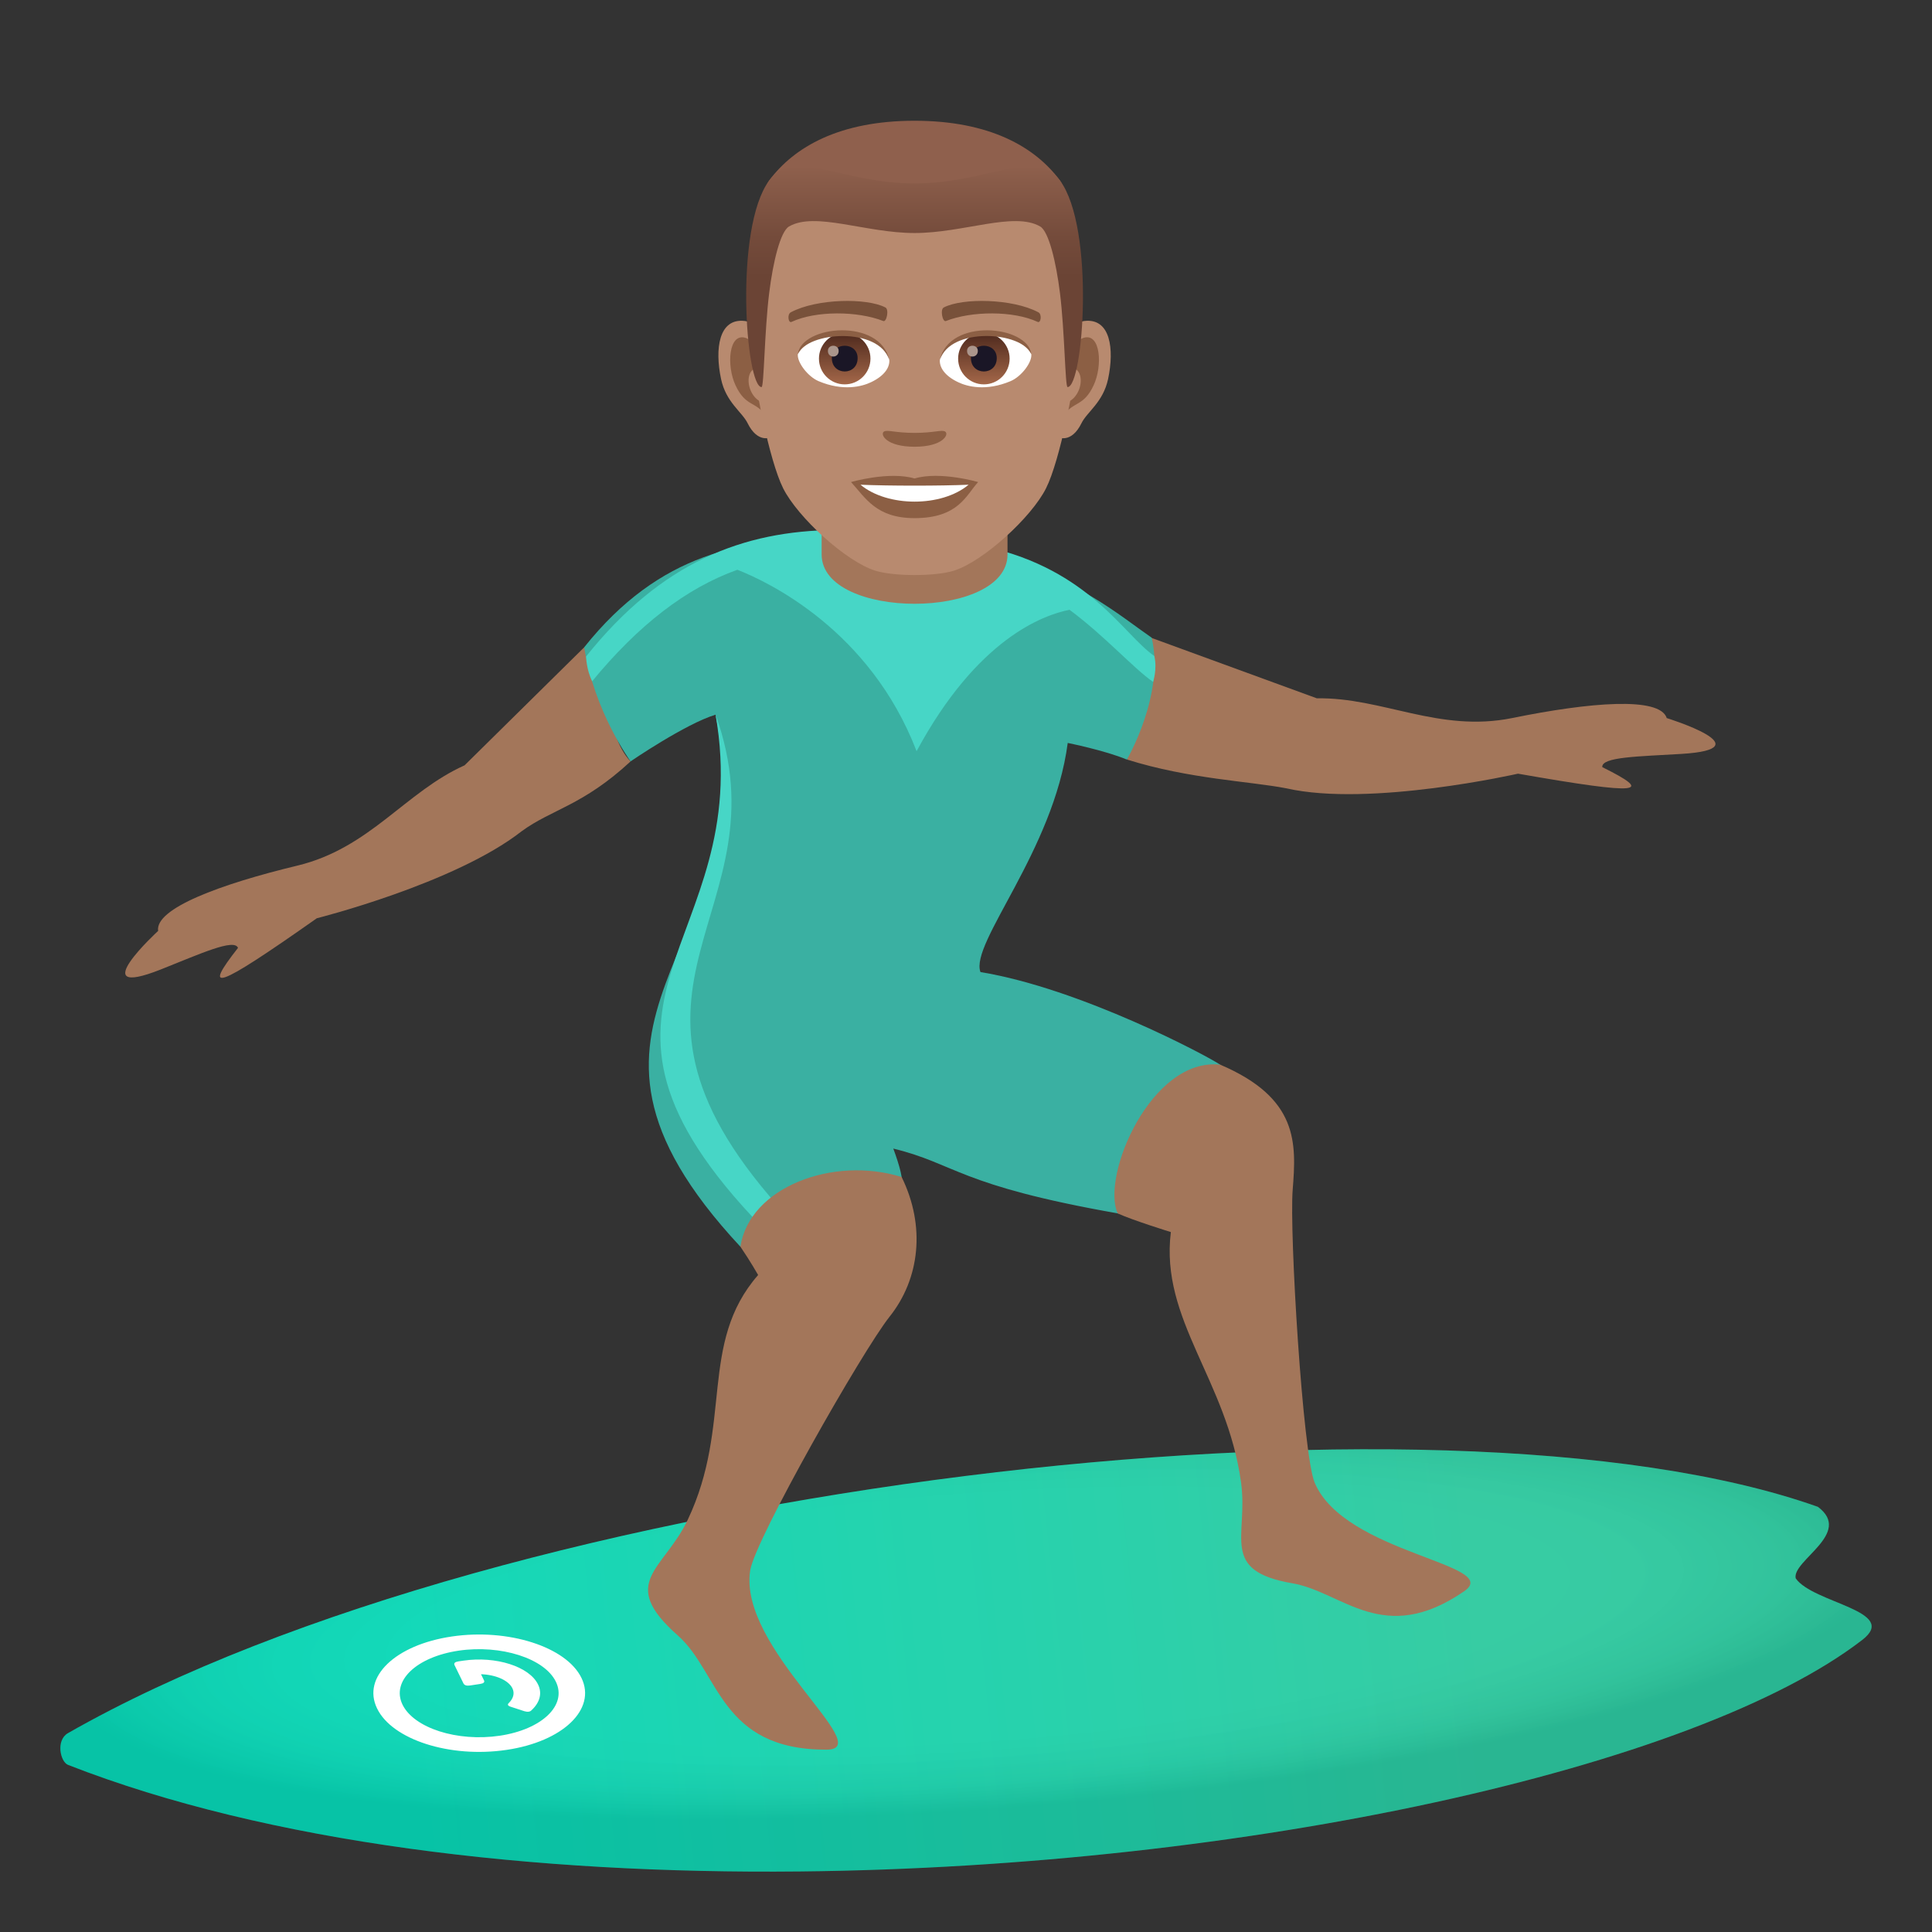 <?xml version="1.0" encoding="utf-8"?>
<!-- Generator: Adobe Illustrator 15.0.0, SVG Export Plug-In . SVG Version: 6.00 Build 0)  -->
<!DOCTYPE svg PUBLIC "-//W3C//DTD SVG 1.1//EN" "http://www.w3.org/Graphics/SVG/1.1/DTD/svg11.dtd">
<svg version="1.1" id="Layer_1" xmlns:x="http://ns.adobe.com/Extensibility/1.0/" xmlns:i="http://ns.adobe.com/AdobeIllustrator/10.0/" xmlns:graph="http://ns.adobe.com/Graphs/1.0/"
	 xmlns="http://www.w3.org/2000/svg" xmlns:xlink="http://www.w3.org/1999/xlink" xmlns:a="http://ns.adobe.com/AdobeSVGViewerExtensions/3.0/"
	 x="0px" y="0px" width="64px" height="64px" viewBox="0 0 64 64" enable-background="new 0 0 64 64" xml:space="preserve">
<rect x="0" y="0" width="64" height="64" fill="#333333" stroke="none"/>
<linearGradient id="SVGID_1_" gradientUnits="userSpaceOnUse" x1="69.522" y1="-137.31" x2="105.125" y2="-133.596" gradientTransform="matrix(1 0 0 -1 -56 -80)">
	<stop  offset="0" style="stop-color:#00D6B3"/>
	<stop  offset="1" style="stop-color:#27C89C"/>
	<a:midPointStop  offset="0" style="stop-color:#00D6B3"/>
	<a:midPointStop  offset="0.5" style="stop-color:#00D6B3"/>
	<a:midPointStop  offset="1" style="stop-color:#27C89C"/>
</linearGradient>
<path fill="url(#SVGID_1_)" d="M59.484,52.283c-0.125-0.59,1.908-1.492,0.736-2.367c-12.521-4.449-43.479-0.775-57.967,7.496
	c-0.412,0.236-0.256,0.953,0.004,1.053c6.645,2.596,15.418,3.621,24.252,3.529c14.731-0.15,29.641-3.404,35.176-7.666
	C62.945,53.361,60.055,53.113,59.484,52.283z"/>
<radialGradient id="SVGID_2_" cx="60.943" cy="-1581.18" r="30.214" gradientTransform="matrix(1 -0.07 -0.015 -0.21 -52.268 -274.207)" gradientUnits="userSpaceOnUse">
	<stop  offset="0.632" style="stop-color:#FFFFFF;stop-opacity:0.3"/>
	<stop  offset="0.713" style="stop-color:#E5E5E6;stop-opacity:0.328"/>
	<stop  offset="0.859" style="stop-color:#A3A1A7;stop-opacity:0.388"/>
	<stop  offset="1" style="stop-color:#393644;stop-opacity:0.475"/>
	<a:midPointStop  offset="0.632" style="stop-color:#FFFFFF;stop-opacity:0.3"/>
	<a:midPointStop  offset="0.5" style="stop-color:#FFFFFF;stop-opacity:0.3"/>
	<a:midPointStop  offset="0.713" style="stop-color:#E5E5E6;stop-opacity:0.328"/>
	<a:midPointStop  offset="0.5" style="stop-color:#E5E5E6;stop-opacity:0.328"/>
	<a:midPointStop  offset="0.859" style="stop-color:#A3A1A7;stop-opacity:0.388"/>
	<a:midPointStop  offset="0.5" style="stop-color:#A3A1A7;stop-opacity:0.388"/>
	<a:midPointStop  offset="1" style="stop-color:#393644;stop-opacity:0.475"/>
</radialGradient>
<path opacity="0.25" fill="url(#SVGID_2_)" enable-background="new    " d="M59.484,52.283c-0.125-0.59,1.908-1.492,0.736-2.367
	c-12.521-4.449-43.479-0.775-57.967,7.496c-0.412,0.236-0.256,0.953,0.004,1.053c6.645,2.596,15.418,3.621,24.252,3.529
	c14.731-0.15,29.641-3.404,35.176-7.666C62.945,53.361,60.055,53.113,59.484,52.283z"/>
<path id="Shape_11_" fill="#FFFFFF" d="M13.333,56.467c-0.375-0.777,0.449-1.576,1.861-1.787c1.396-0.205,2.846,0.254,3.221,1.031
	c0.377,0.779-0.463,1.578-1.859,1.787C15.144,57.707,13.712,57.244,13.333,56.467z M12.49,56.592
	c0.498,1.037,2.416,1.654,4.291,1.375c1.863-0.275,2.982-1.344,2.482-2.381c-0.502-1.037-2.434-1.65-4.295-1.375
	C13.089,54.488,11.986,55.557,12.49,56.592z"/>
<path id="Combined-Shape_11_" fill="#FFFFFF" d="M16.033,55.664c0.029,0.061-0.012,0.102-0.127,0.119l-0.336,0.051
	c-0.113,0.016-0.186-0.008-0.217-0.068l-0.297-0.609c-0.027-0.063,0.014-0.104,0.129-0.121l0.166-0.025
	c1.074-0.158,2.186,0.195,2.473,0.791c0.143,0.291,0.059,0.596-0.215,0.85c-0.047,0.055-0.129,0.066-0.236,0.035l-0.447-0.146
	c-0.107-0.033-0.129-0.076-0.064-0.133c0.141-0.143,0.193-0.314,0.113-0.48c-0.131-0.27-0.564-0.453-1.041-0.467L16.033,55.664z"/>
<path fill="#A3765A" d="M55.213,23.787c-0.229-0.719-2.551-0.525-5.123,0c-2.424,0.49-4.305-0.693-6.467-0.654l-5.5-2.01
	c-0.354,1.203-0.422,2.842-0.793,4.037c2.08,0.652,4.064,0.717,5.285,0.955c2.766,0.629,7.67-0.486,7.67-0.486
	c4.16,0.729,4.488,0.625,2.793-0.217c-0.033-0.342,1.215-0.352,2.625-0.438C58.492,24.803,55.213,23.787,55.213,23.787z"/>
<path fill="#A3765A" d="M5.238,30.838c-0.111-0.744,2.066-1.551,4.615-2.164c2.404-0.58,3.57-2.439,5.537-3.322l3.963-3.91
	c0.854,0.938,0.666,2.861,1.535,3.781c-1.584,1.467-2.617,1.586-3.609,2.314c-2.217,1.736-6.783,2.881-6.783,2.881
	C7.07,32.83,6.73,32.875,7.884,31.4c-0.123-0.322-1.254,0.197-2.563,0.717C2.732,33.139,5.238,30.838,5.238,30.838z"/>
<path fill="#3AB0A2" d="M40.422,35.271c-0.432-0.297-4.637-2.529-7.943-3.07c-0.357-0.957,2.422-4.016,2.891-7.59
	c0,0,1.229,0.246,1.959,0.551c0,0,1.264-2.156,0.822-4.037c-1.021-0.703-2.6-2.07-5.006-2.561c-1-0.203-4.389-0.758-5.489-0.748
	c-3.043,0.027-5.799,0.486-8.303,3.625c0.328,2.127,1.535,3.781,1.535,3.781s1.82-1.246,2.816-1.547
	c1.623,7.969-6.326,9.947,0.82,17.621c5.068-1.355,5.953-0.83,5.068-3.248c2.096,0.512,2.129,1.211,7.43,2.146
	C38.484,40.453,41.408,35.949,40.422,35.271z"/>
<path fill="#47D6C6" d="M23.705,23.676c1.34,7.707-5.795,9.4,1.537,16.969c0.236-0.064,0.324-0.625,0.543-0.682
	C19.251,32.615,26.082,30.289,23.705,23.676z"/>
<path fill="#A3765A" d="M42.822,39.412c0.123-1.549,0.195-3.035-2.4-4.143c-2.277-0.254-3.957,3.678-3.398,4.926
	c0.498,0.229,1.762,0.619,1.762,0.619c-0.359,2.912,1.859,4.891,2.326,8.297c0.244,1.793-0.73,2.92,1.701,3.338
	c1.668,0.287,3.008,2.111,5.691,0.262c1.301-0.896-3.961-1.24-4.953-3.594C43.156,48.182,42.709,40.809,42.822,39.412z"/>
<path fill="#A3765A" d="M29.47,43.615c0.996-1.25,1.201-2.99,0.398-4.625c-2.27-0.707-5.039,0.336-5.342,2.307
	c0.33,0.482,0.588,0.939,0.588,0.939c-1.982,2.271-0.828,4.936-2.332,8.109c-0.793,1.67-2.334,2.063-0.324,3.836
	c1.375,1.217,1.398,3.791,4.924,3.779c1.707-0.008-2.947-3.363-2.529-5.947C25.021,50.986,28.576,44.736,29.47,43.615z"/>
<path fill="#47D6C6" d="M38.238,21.73c-1.02-0.699-2.139-2.854-5.576-3.619c-0.996-0.223-3.899-0.563-4.997-0.555
	c-3.043,0.029-5.746,1.053-8.25,4.191c0,0,0.008,0.436,0.201,0.82c1.533-1.861,3.111-3.084,4.811-3.693
	c1.01,0.396,4.393,1.992,5.936,6.01c2.008-3.723,4.188-4.51,5.067-4.684c1.172,0.871,2.125,1.945,2.768,2.389
	C38.195,22.59,38.342,22.176,38.238,21.73z"/>
<path fill="#A3765A" d="M27.218,18.369c0,2.176,6.157,2.176,6.157,0c0-0.74,0-2.406,0-2.406h-6.157
	C27.218,15.963,27.218,17.629,27.218,18.369z"/>
<path id="Path_1808_" fill="#B88A6F" d="M35.92,10.633c-0.871,0.105-1.5,3.016-0.951,3.783c0.076,0.107,0.525,0.279,0.857-0.398
	c0.184-0.375,0.715-0.689,0.881-1.463C36.918,11.563,36.787,10.529,35.92,10.633z"/>
<path id="Path_1807_" fill="#B88A6F" d="M24.673,10.633c0.871,0.105,1.498,3.016,0.951,3.783c-0.076,0.107-0.525,0.279-0.859-0.398
	c-0.184-0.375-0.715-0.689-0.879-1.463C23.675,11.563,23.806,10.529,24.673,10.633z"/>
<path id="Path_1806_" fill="#8C5F44" d="M35.896,11.191c-0.227,0.07-0.475,0.416-0.609,0.99c0.793-0.17,0.596,1.15-0.096,1.176
	c0.008,0.133,0.016,0.268,0.033,0.412c0.332-0.482,0.67-0.289,1.004-1.006C36.531,12.117,36.459,11.016,35.896,11.191z"/>
<path id="Path_1805_" fill="#8C5F44" d="M25.306,12.182c-0.135-0.574-0.383-0.92-0.609-0.99c-0.563-0.176-0.635,0.926-0.332,1.572
	c0.334,0.717,0.672,0.523,1.004,1.006c0.018-0.145,0.025-0.281,0.031-0.414C24.718,13.324,24.521,12.02,25.306,12.182z"/>
<path id="Path_1804_" fill="#B88A6F" d="M30.296,5.037c-3.771,0-5.59,2.85-5.361,6.811c0.045,0.797,0.541,3.396,1.008,4.328
	c0.479,0.955,2.076,2.426,3.057,2.73c0.619,0.191,1.975,0.191,2.594,0c0.979-0.305,2.58-1.775,3.057-2.73
	c0.469-0.932,0.963-3.531,1.008-4.328C35.887,7.887,34.07,5.037,30.296,5.037z"/>
<path id="Path_1803_" fill="#78513A" d="M34.395,10.344c-0.861-0.457-2.514-0.48-3.129-0.16c-0.131,0.061-0.045,0.492,0.066,0.451
	c0.857-0.338,2.24-0.346,3.043,0.029C34.48,10.713,34.525,10.406,34.395,10.344z"/>
<path id="Path_1802_" fill="#78513A" d="M26.199,10.344c0.861-0.457,2.512-0.48,3.129-0.16c0.131,0.061,0.043,0.492-0.066,0.451
	c-0.859-0.338-2.24-0.346-3.043,0.029C26.113,10.713,26.068,10.406,26.199,10.344z"/>
<path id="Path_1801_" fill="#8C5F44" d="M31.314,14.299c-0.107-0.076-0.36,0.041-1.018,0.041c-0.656,0-0.91-0.117-1.018-0.041
	c-0.129,0.09,0.076,0.5,1.018,0.5C31.238,14.799,31.443,14.389,31.314,14.299z"/>
<path id="Path_1800_" fill="#8C5F44" d="M30.296,15.85c-0.848-0.248-2.105,0.119-2.105,0.119c0.479,0.52,0.83,1.195,2.105,1.195
	c1.461,0,1.711-0.768,2.106-1.195C32.402,15.969,31.145,15.6,30.296,15.85z"/>
<path id="Path_1799_" fill="#FFFFFF" d="M28.505,16.057c0.891,0.744,2.686,0.75,3.581,0C31.139,16.098,29.46,16.098,28.505,16.057z"
	/>
<path id="Path_1798_" fill="#FFFFFF" d="M29.457,11.896c0.033,0.25-0.137,0.545-0.605,0.766c-0.299,0.143-0.92,0.307-1.734-0.035
	c-0.363-0.154-0.721-0.633-0.688-0.898C26.871,10.898,29.042,10.777,29.457,11.896z"/>
<linearGradient id="Oval_1_" gradientUnits="userSpaceOnUse" x1="-424.164" y1="480.326" x2="-424.164" y2="480.586" gradientTransform="matrix(6.57 0 0 -6.57 2814.78 3168.528)">
	<stop  offset="0" style="stop-color:#A6694A"/>
	<stop  offset="1" style="stop-color:#4F2A1E"/>
	<a:midPointStop  offset="0" style="stop-color:#A6694A"/>
	<a:midPointStop  offset="0.5" style="stop-color:#A6694A"/>
	<a:midPointStop  offset="1" style="stop-color:#4F2A1E"/>
</linearGradient>
<circle id="Oval_144_" fill="url(#Oval_1_)" cx="27.982" cy="11.88" r="0.853"/>
<path id="Path_1797_" fill="#1A1626" d="M27.556,11.863c0,0.59,0.854,0.59,0.854,0C28.41,11.316,27.556,11.316,27.556,11.863z"/>
<path id="Path_1796_" fill="#AB968C" d="M27.425,11.625c0,0.248,0.357,0.248,0.357,0C27.783,11.396,27.425,11.396,27.425,11.625z"/>
<path id="Path_1795_" fill="#8C5F44" d="M29.46,11.93c-0.346-1.113-2.711-0.947-3.031-0.201C26.548,10.771,29.166,10.52,29.46,11.93
	z"/>
<path id="Path_1794_" fill="#FFFFFF" d="M31.137,11.896c-0.033,0.25,0.137,0.545,0.605,0.766c0.299,0.143,0.918,0.307,1.732-0.035
	c0.367-0.154,0.723-0.633,0.689-0.898C33.723,10.898,31.549,10.777,31.137,11.896z"/>
<linearGradient id="Oval_2_" gradientUnits="userSpaceOnUse" x1="-426.161" y1="480.326" x2="-426.161" y2="480.586" gradientTransform="matrix(6.57 0 0 -6.57 2832.511 3168.528)">
	<stop  offset="0" style="stop-color:#A6694A"/>
	<stop  offset="1" style="stop-color:#4F2A1E"/>
	<a:midPointStop  offset="0" style="stop-color:#A6694A"/>
	<a:midPointStop  offset="0.5" style="stop-color:#A6694A"/>
	<a:midPointStop  offset="1" style="stop-color:#4F2A1E"/>
</linearGradient>
<circle id="Oval_143_" fill="url(#Oval_2_)" cx="32.592" cy="11.88" r="0.853"/>
<path id="Path_1793_" fill="#1A1626" d="M32.164,11.863c0,0.59,0.855,0.59,0.855,0C33.02,11.316,32.164,11.316,32.164,11.863z"/>
<path id="Path_1792_" fill="#AB968C" d="M32.035,11.625c0,0.248,0.357,0.248,0.357,0C32.393,11.396,32.035,11.396,32.035,11.625z"/>
<path id="Path_1791_" fill="#8C5F44" d="M31.133,11.93c0.346-1.111,2.709-0.953,3.031-0.201
	C34.045,10.771,31.428,10.52,31.133,11.93z"/>
<path fill="#8F604D" d="M35.113,5.98C34.289,4.865,32.777,4,30.296,4c-2.48,0-3.99,0.865-4.816,1.98
	C24.31,7.561,36.283,7.561,35.113,5.98z"/>
<linearGradient id="SVGID_3_" gradientUnits="userSpaceOnUse" x1="30.297" y1="12.822" x2="30.297" y2="5.508">
	<stop  offset="0.5" style="stop-color:#6B4435"/>
	<stop  offset="0.679" style="stop-color:#744B3B"/>
	<stop  offset="0.971" style="stop-color:#8C5E4B"/>
	<stop  offset="1" style="stop-color:#8F604D"/>
	<a:midPointStop  offset="0.5" style="stop-color:#6B4435"/>
	<a:midPointStop  offset="0.6" style="stop-color:#6B4435"/>
	<a:midPointStop  offset="1" style="stop-color:#8F604D"/>
</linearGradient>
<path fill="url(#SVGID_3_)" d="M35.113,5.98c-0.824-1.115-2.336,0.094-4.817,0.094c-2.48,0-3.99-1.209-4.816-0.094
	c-1.17,1.58-0.773,6.842-0.252,6.842c0.082,0,0.094-1.84,0.252-3.113c0.127-1.037,0.373-2.043,0.658-2.207
	C27.003,7,28.673,7.719,30.296,7.719c1.624,0,3.293-0.719,4.161-0.217c0.283,0.164,0.527,1.17,0.656,2.207
	c0.158,1.273,0.17,3.113,0.252,3.113C35.887,12.822,36.283,7.561,35.113,5.98z"/>
</svg>
